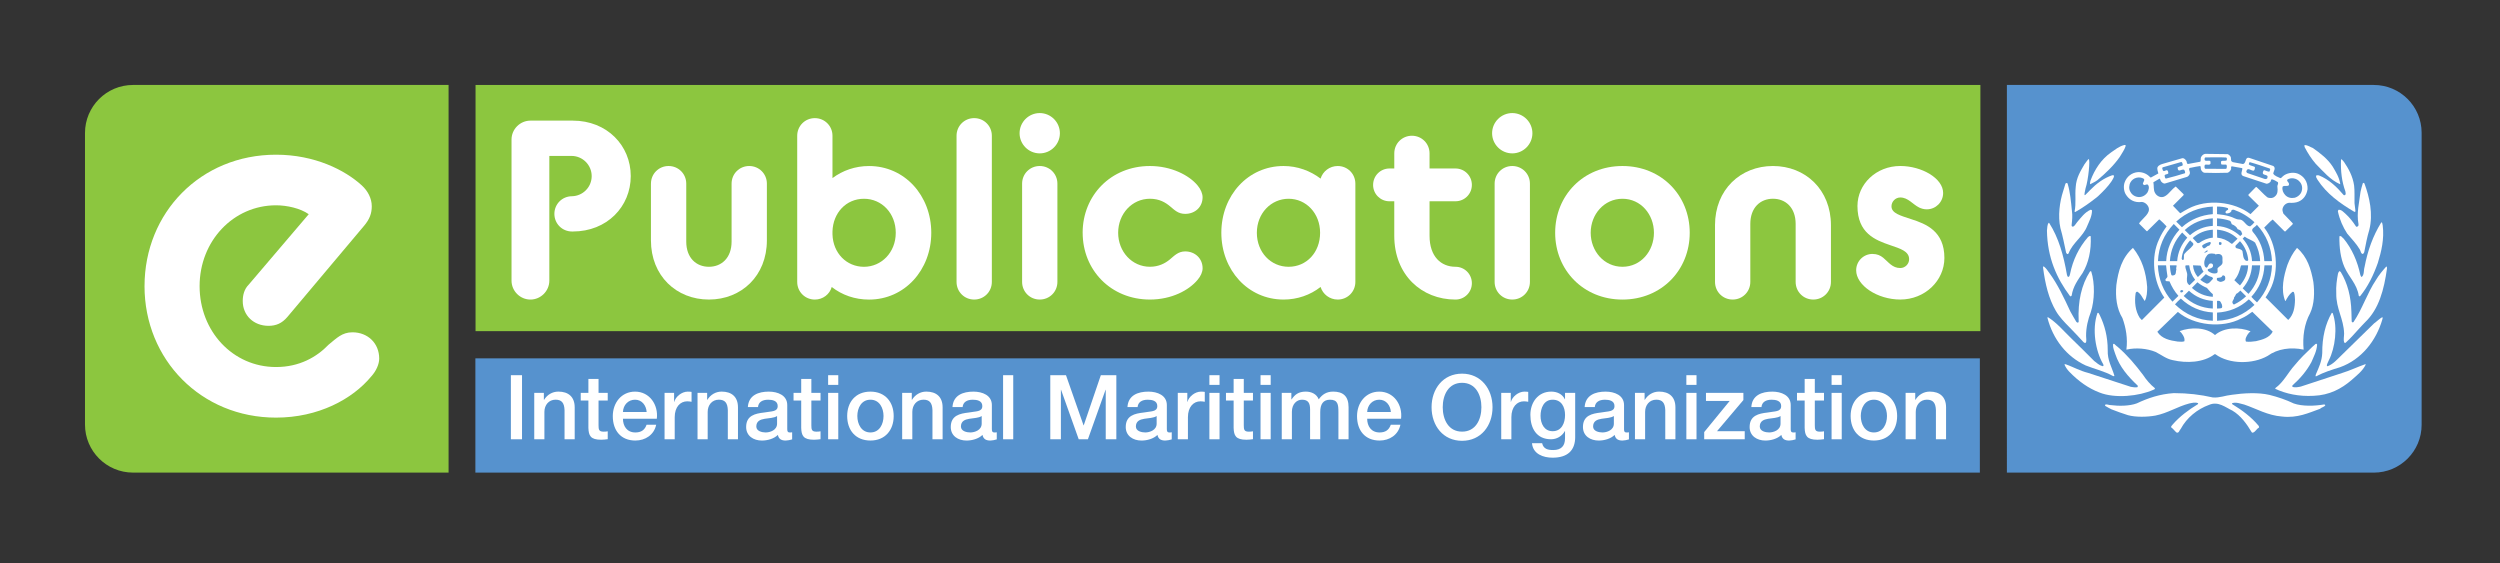 <?xml version="1.0" encoding="UTF-8"?><svg id="Layer_1" xmlns="http://www.w3.org/2000/svg" viewBox="0 0 1494.49 336.69"><rect x="0" y="0" width="1494.49" height="336.69" fill="#333333" stroke="none"/><defs><style>.cls-1{fill:#8cc63f;}.cls-1,.cls-2,.cls-3{stroke-width:0px;}.cls-2{fill:#5692ce;}.cls-3{fill:#fff;}</style></defs><rect class="cls-1" x="284.28" y="50.79" width="899.59" height="147.17"/><rect class="cls-2" x="284.18" y="214.22" width="899.37" height="68.3"/><path class="cls-1" d="M79.52,50.79h188.64v231.73H79.52c-15.85,0-28.71-12.86-28.71-28.71V79.5c0-15.85,12.86-28.71,28.71-28.71Z"/><path class="cls-2" d="M1419.06,282.52h-219.35V50.79h219.35c15.78,0,28.58,12.8,28.58,28.58v174.58c0,15.78-12.8,28.58-28.58,28.58Z"/><path class="cls-3" d="M86.4,171.05c0-43.9,33.51-78.57,78.61-78.57,23.11,0,41.22,9.16,51.29,18.37,3.55,3.26,5.94,7.72,5.94,12.46,0,4.17-1.2,7.72-4.75,11.85l-45.68,54.3c-3.26,3.84-6.81,5.32-11.27,5.32-8.91,0-15.43-6.23-15.43-14.82,0-3.55.91-7.14,3.55-9.78l35.9-42.13c-5.04-3.55-13.04-5.32-19.56-5.32-25.5,0-45.68,21.34-45.68,48.32s19.85,48.36,45.68,48.36c13.95,0,24.31-5.94,31.44-13.37,4.75-3.84,8.01-7.39,14.24-7.39,9.16,0,16.01,6.52,16.01,15.72,0,3.26-1.77,7.39-4.75,10.65-11.27,13.66-31.73,24.63-56.94,24.63-44.81,0-78.61-34.7-78.61-78.61Z"/><path class="cls-3" d="M305.79,83.41c0-6.18,5.13-11.3,11.3-11.3h25.32c20.48,0,34.65,14.9,34.65,33.14s-14.17,33.14-34.65,33.14h-.46c-5.87,0-10.54-4.67-10.54-10.54s4.67-10.54,10.54-10.54c6.48-.15,11.76-5.43,11.76-12.05s-5.43-12.05-12.05-12.05h-13.27v74.57c0,6.16-5.12,11.3-11.3,11.3s-11.3-5.13-11.3-11.3v-84.36Z"/><path class="cls-3" d="M389.14,109.78c0-5.89,4.67-10.54,10.54-10.54s10.56,4.66,10.56,10.54v34.65c0,9.79,6.02,15.05,13.54,15.05s13.56-5.26,13.56-15.05v-34.65c0-5.89,4.67-10.54,10.54-10.54s10.56,4.66,10.56,10.54v33.89c0,21.23-15.22,35.4-34.66,35.4s-34.65-14.17-34.65-35.4v-33.89Z"/><path class="cls-3" d="M497.21,171.55c-1.21,4.36-5.28,7.53-10.1,7.53-5.87,0-10.54-4.67-10.54-10.54v-87.38c0-5.87,4.67-10.54,10.54-10.54s10.54,4.67,10.54,10.54v25.3c6.04-4.51,13.56-7.21,21.86-7.21,21.23,0,37.2,17.61,37.2,39.91s-15.97,39.93-37.2,39.93c-8.45,0-16.12-2.7-22.3-7.53ZM535.48,139.15c0-11.59-8.3-20.33-18.99-20.33s-18.53,8.43-18.84,19.58v1.66c.31,11.3,8.45,19.43,18.84,19.43s18.99-8.57,18.99-20.33Z"/><path class="cls-3" d="M571.82,81.15c0-5.87,4.67-10.54,10.54-10.54s10.56,4.67,10.56,10.54v87.38c0,5.87-4.67,10.54-10.56,10.54s-10.54-4.67-10.54-10.54v-87.38Z"/><path class="cls-3" d="M609.5,79.64c0-6.62,5.43-12.05,12.05-12.05s12.05,5.43,12.05,12.05-5.41,12.05-12.05,12.05-12.05-5.43-12.05-12.05ZM611.01,109.78c0-5.89,4.67-10.54,10.54-10.54s10.56,4.66,10.56,10.54v58.75c0,5.87-4.67,10.54-10.56,10.54s-10.54-4.67-10.54-10.54v-58.75Z"/><path class="cls-3" d="M647.2,139.15c0-22.3,16.85-39.91,40.22-39.91,12.64,0,23.35,5.41,28.46,11.59,1.95,2.26,3.02,4.97,3.02,7.08,0,5.87-4.53,9.94-10.4,9.94-4.21,0-6.33-2.26-9.03-4.51-2.72-2.26-6.33-4.53-12.05-4.53-10.71,0-18.99,9.03-18.99,20.33s8.28,20.33,18.99,20.33c5.26,0,9.18-2.1,11.89-4.36,2.72-2.26,4.99-4.82,9.2-4.82,5.87,0,10.4,4.21,10.4,10.1,0,2.1-1.07,4.66-3.02,6.92-5.12,6.18-15.51,11.76-28.46,11.76-23.37,0-40.22-17.63-40.22-39.93Z"/><path class="cls-3" d="M730.11,139.15c0-22.3,15.95-39.91,37.2-39.91,8.28,0,15.97,2.85,22.13,7.53,1.36-4.38,5.43-7.53,10.25-7.53,5.87,0,10.54,4.66,10.54,10.54v58.75c0,5.87-4.67,10.54-10.54,10.54-4.82,0-8.89-3.16-10.25-7.53-6.16,4.82-13.85,7.53-22.13,7.53-21.25,0-37.2-17.63-37.2-39.93ZM789.15,139.15c0-11.59-8.28-20.33-18.82-20.33s-18.99,8.74-18.99,20.33,8.28,20.33,18.99,20.33,18.82-8.57,18.82-20.33Z"/><path class="cls-3" d="M820.84,110.53c0-5.43,4.36-9.81,9.79-9.81h2.87v-9.03c0-5.87,4.66-10.54,10.54-10.54s10.54,4.67,10.54,10.54v9.03h15.51c5.43,0,9.79,4.38,9.79,9.81s-4.36,9.79-9.79,9.79h-15.51v20.63c0,12.51,6.94,18.53,15.51,18.53,5.43,0,9.79,4.38,9.79,9.81s-4.36,9.79-9.79,9.79c-20.33,0-36.6-14.77-36.6-38.12v-20.63h-2.87c-5.43,0-9.79-4.38-9.79-9.79Z"/><path class="cls-3" d="M891.97,79.64c0-6.62,5.43-12.05,12.05-12.05s12.05,5.43,12.05,12.05-5.41,12.05-12.05,12.05-12.05-5.43-12.05-12.05ZM893.48,109.78c0-5.89,4.67-10.54,10.54-10.54s10.56,4.66,10.56,10.54v58.75c0,5.87-4.67,10.54-10.56,10.54s-10.54-4.67-10.54-10.54v-58.75Z"/><path class="cls-3" d="M929.67,139.15c0-22.3,16.85-39.91,40.22-39.91s40.22,17.61,40.22,39.91-16.87,39.93-40.22,39.93-40.22-17.63-40.22-39.93ZM988.72,139.15c0-10.98-7.84-20.33-18.82-20.33s-18.99,9.35-18.99,20.33,7.99,20.33,18.99,20.33,18.82-9.33,18.82-20.33Z"/><path class="cls-3" d="M1025.22,134.64c0-21.25,15.22-35.4,34.65-35.4s34.66,14.15,34.66,35.4v33.89c0,5.87-4.67,10.54-10.56,10.54s-10.54-4.67-10.54-10.54v-34.65c0-9.81-6.02-15.07-13.56-15.07s-13.54,5.26-13.54,15.07v34.65c0,5.87-4.67,10.54-10.56,10.54s-10.54-4.67-10.54-10.54v-33.89Z"/><path class="cls-3" d="M1119.43,151.81c2.7,0,4.66.9,6.33,2.26,3.15,2.56,5.41,6.16,10.23,6.16,2.87,0,5.28-2.41,5.28-5.26,0-4.82-5.28-6.33-11.44-8.45-8.74-3-19.45-7.07-19.45-23.35,0-13.1,11.15-23.94,25.61-23.94,12.81,0,25.61,7.38,25.61,16.12,0,5.41-4.36,9.79-9.79,9.79-1.8,0-3.16-.46-4.53-1.07-3.92-1.95-6.62-6.02-11.3-6.02-2.85,0-5.26,2.41-5.26,5.28,0,4.21,5.43,5.56,11.74,7.67,9.05,2.87,19.89,7.23,19.89,23.2,0,13.56-11.59,24.86-26.37,24.86-13.71,0-26.37-8.45-26.37-17.48,0-5.43,4.38-9.79,9.81-9.79Z"/><path class="cls-3" d="M305.4,224.29h6.66v38.31h-6.66v-38.31Z"/><path class="cls-3" d="M319.36,234.86h5.76v4.08l.1.1c1.87-3.06,4.96-4.94,8.58-4.94,6.02,0,9.75,3.17,9.75,9.44v19.05h-6.07v-17.44c-.16-4.35-1.76-6.22-5.38-6.22-4.05,0-6.66,3.22-6.66,7.29v16.37h-6.07v-27.74Z"/><path class="cls-3" d="M347.16,234.86h4.58v-8.32h6.07v8.32h5.49v4.56h-5.49v14.81c0,2.52.21,3.81,2.93,3.81.85,0,1.7,0,2.56-.21v4.72c-1.33.16-2.61.32-3.94.32-6.39,0-7.46-2.47-7.62-7.08v-16.36h-4.58v-4.56Z"/><path class="cls-3" d="M372.4,250.31c0,4.35,2.34,8.21,7.41,8.21,3.57,0,5.65-1.55,6.71-4.61h5.75c-1.28,6.06-6.5,9.44-12.46,9.44-8.68,0-13.48-6.01-13.48-14.59,0-7.89,5.11-14.65,13.32-14.65,8.68,0,14.01,7.89,13,16.2h-20.24ZM386.57,246.29c-.27-3.86-2.77-7.35-6.93-7.35s-7.09,3.22-7.25,7.35h14.17Z"/><path class="cls-3" d="M397.27,234.86h5.7v5.37h.11c.69-2.95,4.37-6.12,8.04-6.12,1.44,0,1.7.1,2.29.16v5.91c-.85-.16-1.76-.27-2.61-.27-4.1,0-7.46,3.33-7.46,9.5v13.2h-6.07v-27.74Z"/><path class="cls-3" d="M416.97,234.86h5.76v4.08l.1.1c1.87-3.06,4.96-4.94,8.58-4.94,6.02,0,9.75,3.17,9.75,9.44v19.05h-6.07v-17.44c-.16-4.35-1.76-6.22-5.38-6.22-4.05,0-6.66,3.22-6.66,7.29v16.37h-6.07v-27.74Z"/><path class="cls-3" d="M470.61,256.43c0,1.5.32,2.09,1.44,2.09h.64c.27,0,.53-.05.85-.1v4.24c-.91.33-2.82.7-3.84.7-2.5,0-4.21-.86-4.69-3.38-2.4,2.36-6.29,3.38-9.54,3.38-4.95,0-9.43-2.68-9.43-8.1,0-6.92,5.49-8.05,10.6-8.64,4.42-.86,8.26-.27,8.26-3.92,0-3.22-3.3-3.75-5.7-3.75-3.41,0-5.81,1.39-6.07,4.39h-6.07c.43-7.14,6.39-9.23,12.52-9.23,5.38,0,11.03,2.2,11.03,8.05v14.27ZM464.54,248.7c-1.87,1.23-4.74,1.18-7.46,1.66-2.61.43-4.96,1.4-4.96,4.62,0,2.79,3.46,3.54,5.59,3.54,2.66,0,6.82-1.39,6.82-5.26v-4.56Z"/><path class="cls-3" d="M474.38,234.86h4.58v-8.32h6.07v8.32h5.49v4.56h-5.49v14.81c0,2.52.21,3.81,2.93,3.81.85,0,1.7,0,2.56-.21v4.72c-1.33.16-2.61.32-3.94.32-6.39,0-7.46-2.47-7.62-7.08v-16.36h-4.58v-4.56Z"/><path class="cls-3" d="M495.05,224.29h6.07v5.79h-6.07v-5.79ZM495.05,234.86h6.07v27.74h-6.07v-27.74Z"/><path class="cls-3" d="M506.44,248.7c0-8.42,5.11-14.59,13.9-14.59s13.9,6.17,13.9,14.59-5.11,14.65-13.9,14.65-13.9-6.12-13.9-14.65ZM528.17,248.7c0-4.77-2.4-9.76-7.83-9.76s-7.83,4.99-7.83,9.76,2.4,9.82,7.83,9.82,7.83-4.99,7.83-9.82Z"/><path class="cls-3" d="M539.3,234.86h5.76v4.08l.1.1c1.87-3.06,4.96-4.94,8.58-4.94,6.02,0,9.75,3.17,9.75,9.44v19.05h-6.07v-17.44c-.16-4.35-1.76-6.22-5.38-6.22-4.05,0-6.66,3.22-6.66,7.29v16.37h-6.07v-27.74Z"/><path class="cls-3" d="M592.93,256.43c0,1.5.32,2.09,1.44,2.09h.64c.27,0,.53-.05.85-.1v4.24c-.91.33-2.82.7-3.84.7-2.5,0-4.21-.86-4.69-3.38-2.4,2.36-6.29,3.38-9.54,3.38-4.95,0-9.43-2.68-9.43-8.1,0-6.92,5.49-8.05,10.6-8.64,4.42-.86,8.26-.27,8.26-3.92,0-3.22-3.3-3.75-5.7-3.75-3.41,0-5.81,1.39-6.07,4.39h-6.07c.43-7.14,6.39-9.23,12.52-9.23,5.38,0,11.03,2.2,11.03,8.05v14.27ZM586.86,248.7c-1.87,1.23-4.74,1.18-7.46,1.66-2.61.43-4.96,1.4-4.96,4.62,0,2.79,3.46,3.54,5.59,3.54,2.66,0,6.82-1.39,6.82-5.26v-4.56Z"/><path class="cls-3" d="M599.64,224.29h6.07v38.31h-6.07v-38.31Z"/><path class="cls-3" d="M627.86,224.29h9.38l10.5,29.99h.1l10.23-29.99h9.27v38.31h-6.34v-29.57h-.11l-10.55,29.57h-5.49l-10.55-29.57h-.11v29.57h-6.34v-38.31Z"/><path class="cls-3" d="M697.53,256.43c0,1.5.32,2.09,1.44,2.09h.64c.27,0,.53-.05.85-.1v4.24c-.91.33-2.82.7-3.84.7-2.5,0-4.21-.86-4.69-3.38-2.4,2.36-6.29,3.38-9.54,3.38-4.95,0-9.43-2.68-9.43-8.1,0-6.92,5.49-8.05,10.6-8.64,4.42-.86,8.26-.27,8.26-3.92,0-3.22-3.3-3.75-5.7-3.75-3.41,0-5.81,1.39-6.07,4.39h-6.07c.43-7.14,6.39-9.23,12.52-9.23,5.38,0,11.03,2.2,11.03,8.05v14.27ZM691.45,248.7c-1.86,1.23-4.74,1.18-7.46,1.66-2.61.43-4.96,1.4-4.96,4.62,0,2.79,3.46,3.54,5.59,3.54,2.66,0,6.82-1.39,6.82-5.26v-4.56Z"/><path class="cls-3" d="M704.07,234.86h5.7v5.37h.11c.69-2.95,4.37-6.12,8.04-6.12,1.44,0,1.7.1,2.29.16v5.91c-.85-.16-1.76-.27-2.61-.27-4.1,0-7.46,3.33-7.46,9.5v13.2h-6.07v-27.74Z"/><path class="cls-3" d="M722.97,224.29h6.07v5.79h-6.07v-5.79ZM722.97,234.86h6.07v27.74h-6.07v-27.74Z"/><path class="cls-3" d="M732.88,234.86h4.58v-8.32h6.07v8.32h5.49v4.56h-5.49v14.81c0,2.52.21,3.81,2.93,3.81.85,0,1.7,0,2.56-.21v4.72c-1.33.16-2.61.32-3.94.32-6.39,0-7.46-2.47-7.62-7.08v-16.36h-4.58v-4.56Z"/><path class="cls-3" d="M753.54,224.29h6.07v5.79h-6.07v-5.79ZM753.54,234.86h6.07v27.74h-6.07v-27.74Z"/><path class="cls-3" d="M766.22,234.86h5.75v3.86h.16c1.86-2.74,4.05-4.62,8.47-4.62,3.36,0,6.5,1.45,7.73,4.62,2.08-2.85,4.58-4.62,8.63-4.62,5.8,0,9.21,2.63,9.21,9.34v19.16h-6.07v-16.2c0-4.45-.27-7.46-5.01-7.46-4.1,0-5.86,2.68-5.86,7.4v16.26h-6.07v-17.82c0-3.86-1.17-5.84-4.85-5.84-3.14,0-6.02,2.63-6.02,7.19v16.47h-6.07v-27.74Z"/><path class="cls-3" d="M817.29,250.31c0,4.35,2.35,8.21,7.41,8.21,3.57,0,5.65-1.55,6.71-4.61h5.76c-1.28,6.06-6.5,9.44-12.46,9.44-8.69,0-13.48-6.01-13.48-14.59,0-7.89,5.11-14.65,13.32-14.65,8.68,0,14.01,7.89,13,16.2h-20.24ZM831.46,246.29c-.27-3.86-2.77-7.35-6.92-7.35s-7.08,3.22-7.25,7.35h14.17Z"/><path class="cls-3" d="M892.23,243.44c0,11-6.87,20.07-18.22,20.07s-18.22-9.07-18.22-20.07,6.88-20.07,18.22-20.07,18.22,9.18,18.22,20.07ZM862.46,243.44c0,7.35,3.41,14.59,11.56,14.59s11.56-7.24,11.56-14.59-3.41-14.6-11.56-14.6-11.56,7.25-11.56,14.6Z"/><path class="cls-3" d="M897.44,234.86h5.7v5.37h.1c.69-2.95,4.37-6.12,8.04-6.12,1.44,0,1.7.1,2.29.16v5.91c-.85-.16-1.76-.27-2.61-.27-4.1,0-7.46,3.33-7.46,9.5v13.2h-6.07v-27.74Z"/><path class="cls-3" d="M941.65,261.15c0,8.37-4.8,12.45-13.53,12.45-5.54,0-11.72-2.15-12.3-8.64h6.07c.75,3.49,3.51,4.07,6.6,4.07,4.9,0,7.08-2.52,7.08-7.08v-4.24h-.11c-1.7,3.06-4.85,4.88-8.26,4.88-8.73,0-12.35-6.65-12.35-14.6,0-7.46,4.63-13.89,12.46-13.89,3.46,0,6.6,1.4,8.15,4.56h.11v-3.81h6.07v26.29ZM935.58,248.11c0-4.78-2.13-9.17-7.41-9.17s-7.24,5.04-7.24,9.66,2.18,9.17,7.24,9.17c5.38,0,7.41-4.88,7.41-9.66Z"/><path class="cls-3" d="M970.83,256.43c0,1.5.32,2.09,1.44,2.09h.64c.27,0,.54-.05.86-.1v4.24c-.91.33-2.83.7-3.84.7-2.5,0-4.21-.86-4.69-3.38-2.4,2.36-6.29,3.38-9.53,3.38-4.96,0-9.43-2.68-9.43-8.1,0-6.92,5.49-8.05,10.6-8.64,4.42-.86,8.25-.27,8.25-3.92,0-3.22-3.3-3.75-5.7-3.75-3.41,0-5.81,1.39-6.07,4.39h-6.07c.43-7.14,6.39-9.23,12.52-9.23,5.38,0,11.03,2.2,11.03,8.05v14.27ZM964.76,248.7c-1.87,1.23-4.74,1.18-7.46,1.66-2.61.43-4.95,1.4-4.95,4.62,0,2.79,3.46,3.54,5.59,3.54,2.66,0,6.82-1.39,6.82-5.26v-4.56Z"/><path class="cls-3" d="M977.37,234.86h5.76v4.08l.1.1c1.87-3.06,4.96-4.94,8.58-4.94,6.02,0,9.75,3.17,9.75,9.44v19.05h-6.07v-17.44c-.16-4.35-1.76-6.22-5.39-6.22-4.04,0-6.66,3.22-6.66,7.29v16.37h-6.07v-27.74Z"/><path class="cls-3" d="M1008.1,224.29h6.07v5.79h-6.07v-5.79ZM1008.1,234.86h6.07v27.74h-6.07v-27.74Z"/><path class="cls-3" d="M1019.82,234.86h22.37v4.29l-15.77,18.62h16.57v4.83h-24.23v-4.3l15.23-18.61h-14.17v-4.83Z"/><path class="cls-3" d="M1070.47,256.43c0,1.5.32,2.09,1.44,2.09h.64c.27,0,.54-.05.86-.1v4.24c-.91.33-2.83.7-3.84.7-2.5,0-4.21-.86-4.69-3.38-2.4,2.36-6.29,3.38-9.53,3.38-4.96,0-9.43-2.68-9.43-8.1,0-6.92,5.49-8.05,10.6-8.64,4.42-.86,8.25-.27,8.25-3.92,0-3.22-3.3-3.75-5.7-3.75-3.41,0-5.81,1.39-6.07,4.39h-6.07c.43-7.14,6.39-9.23,12.52-9.23,5.38,0,11.03,2.2,11.03,8.05v14.27ZM1064.4,248.7c-1.87,1.23-4.74,1.18-7.46,1.66-2.61.43-4.95,1.4-4.95,4.62,0,2.79,3.46,3.54,5.59,3.54,2.66,0,6.82-1.39,6.82-5.26v-4.56Z"/><path class="cls-3" d="M1074.24,234.86h4.58v-8.32h6.07v8.32h5.49v4.56h-5.49v14.81c0,2.52.21,3.81,2.94,3.81.85,0,1.7,0,2.55-.21v4.72c-1.33.16-2.61.32-3.94.32-6.39,0-7.46-2.47-7.62-7.08v-16.36h-4.58v-4.56Z"/><path class="cls-3" d="M1094.91,224.29h6.07v5.79h-6.07v-5.79ZM1094.91,234.86h6.07v27.74h-6.07v-27.74Z"/><path class="cls-3" d="M1106.3,248.7c0-8.42,5.11-14.59,13.9-14.59s13.9,6.17,13.9,14.59-5.11,14.65-13.9,14.65-13.9-6.12-13.9-14.65ZM1128.03,248.7c0-4.77-2.4-9.76-7.83-9.76s-7.83,4.99-7.83,9.76,2.4,9.82,7.83,9.82,7.83-4.99,7.83-9.82Z"/><path class="cls-3" d="M1139.16,234.86h5.76v4.08l.1.1c1.87-3.06,4.96-4.94,8.58-4.94,6.02,0,9.75,3.17,9.75,9.44v19.05h-6.07v-17.44c-.16-4.35-1.76-6.22-5.39-6.22-4.04,0-6.66,3.22-6.66,7.29v16.37h-6.07v-27.74Z"/><path class="cls-3" d="M1270.74,87.21c-.73,2.43-2.26,4.3-3.48,6.48-3.62,5.25-8.46,9.84-13.4,13.97-1.36,1.06-2.92,1.69-4.45,2.5-.09-.56.09-1.52.24-2.1,2.52-6.77,6.47-12.85,12.36-16.96,2.42-1.6,4.52-3.54,7.92-4.43.5-.08.9.16.81.55Z"/><path class="cls-3" d="M1382.67,88.51c4.37,3.06,8.87,6.53,11.79,11.07,1.92,3.21,3.88,6.36,4.53,10.32-.07.09-.07.17-.07.24-5.91-2.58-10.1-7.69-14.56-12.18-2.66-3.09-4.76-6.39-6.62-9.95,0-.48-.4-.97,0-1.29,2.04.08,3.32,1.21,4.93,1.78Z"/><path class="cls-3" d="M1382.91,168.5c-1.38-7.62-3.54-14.96-9.77-20.31-2.58,3.07-4.36,6.56-5.74,10.18-2.17,6.47-4.1,14.79-1.3,21.58h.16c1.05-1.87,2.11-3.88,3.98-5.34.24-.24.81-.24,1.05.08.56,1.38.56,3,.65,4.5-.09,4.63-.81,8.97-4.05,12.09l-13.56-13.53c1.04-1.37,1.76-2.8,2.59-4.34,5.89-11.17,4.36-27.48-3.41-37.33,1.7-1.54,3.23-3.46,5.1-4.84l7.02,7.01.47.16,4.38-4.28.17-.56-5.66-5.88-.49-1.61c-.25-1.23.24-2.26.88-3.18.8-.97,1.78-1.52,3-1.68,1.94.16,4.05,0,5.58-.65,3.06-1.22,5-4.04,5.49-7.52.17-4.42-2.17-7.67-5.73-9.22-3.06-1.21-7.04-.32-9.12,1.63-.42.32-.74.95-1.36,1.05-1.46-.73-3.32-1.2-4.29-2.67.08-1.54,1.78-3.21.08-4.59l-14.15-4.78c-3.15-1.06-1.76,3.25-4.11,3.58l-6.06-1.13-.89-.65-.24-2.26c-.33-.82-1.05-1.54-1.86-1.86l-13.4-.17c-1.14.07-2.1,1.06-2.58,2.03-.33.79.08,1.93-.42,2.67l-7.43,1.37c-.88-.42-.48-1.46-1.05-2.11-.57-.74-1.29-1.47-2.25-1.37l-11.23,3.24c-1.3.4-2.76.73-3.57,2.09-.47,1.3.25,2.57.47,3.79l-4.41,2.42-.41-.08c-1.79-1.95-4.13-3.15-7.2-3.15-3.88.23-6.84,2.73-8.07,5.99-.89,2.17-.58,5.4.56,7.25,1.87,3.15,5.09,5.26,9.68,4.61,1.8.15,3.49,1.63,4.04,3.32,1.17,3.51-3.39,6.29-5.58,9.27l-.09.39,4.46,4.45.32.08,7.1-7.01h.32c1.46,1.3,2.99,2.74,4.21,4.11-1.77,2.43-3.3,4.92-4.45,7.62-5.15,10.65-3.54,25.53,3.08,34.94l-13.41,13.44-1.29-1.35c-2.66-4.19-3.23-9.57-2.44-14.74.07-.4.5-.89.98-.89,2.27,1.3,3.08,3.79,4.45,5.58,1.37-2.34,1.46-5.5,1.46-8.41-.64-8.72-3.08-16.64-8.49-23.35-6.69,5.92-8.8,13.9-9.93,22.22-.63,7.11.17,14.14,3.64,19.75,2.11,5.77,3.24,12.24,2.36,18.86,5.71-1.31,12.27-.74,17.44,1.37,3.38,1.68,6.45,4.19,10.25,4.91,8.31,1.93,18.33,1.54,25.03-3.54h.48c8.33,6.12,22.38,6.04,31.18,1.04,5.98-4.36,14.04-5.41,21.57-3.79-.72-7.67.4-15.42,3.88-21.76,2.57-5.47,2.73-12.5,1.93-18.77ZM1364.5,111.69c.97-1.45,4.43.66,3.79-2.09-.25-.72-1.3-1.22-.98-2.18,2.19-1.55,5.68-.9,7.36,1.14,1.4,1.45,1.88,3.61,1.31,5.55-.42,1.94-2.35,3.63-4.28,4.12-2.12.41-4.13-.08-5.59-1.61-1.27-1.38-1.99-3.08-1.6-4.93ZM1283.83,114.91c-1.14,1.78-3.01,2.9-5.2,2.9-2.1-.08-4.1-1.2-5.08-3.14-1.05-1.62-.87-4.12.08-5.73,1.53-2.76,5.33-3.72,8-2.01.97,1.28-2.11,3.15.4,3.71.65-.08,1.3-.64,1.94-.25,1.13,1.3.48,3.23-.15,4.53ZM1349.24,180.76c-1.21-.97-2.35-2.2-3.39-3.32,4.85-5.34,7.51-11.64,7.83-18.84h4.51c-.32,8.48-3.3,15.85-8.95,22.16ZM1301.02,161.03c-.46,1.13.08,2.99-1.36,3.48-.57.16-1.53.48-1.7-.41-.49-1.78-.73-3.62-.81-5.5h3.95c.24.89-.48,1.54-.08,2.43ZM1297.15,156.11c.41-6.56,2.83-12.27,7.35-17.12l3.06,3.07c-3.55,4.03-5.65,8.62-6.05,14.05h-4.36ZM1317.26,148.43c-.55-.56-1.27-1.21-.48-1.94,1.2-.87,2.66-1.44,4.18-1.84.4-.08.64.32.64.66,0,.63-.64,1.03-.97,1.6-1.44-.16-1.93,1.77-3.38,1.53ZM1319.84,149.97c-.4.71-1.38.89-2.02,1.2l-.07-.08c.24-.72,1.04-.81,1.45-1.37.25,0,.55,0,.65.25ZM1306.43,158.78c.66-.33,1.54-.09,2.26-.17.4,3.22,1.54,6.07,3.55,8.65l-3.32,3.23c-2.09-1.2-1.62-3.56-1.45-5.57.32-2.29-1.28-3.98-1.05-6.14ZM1305.22,155.38c-.57.25-.82-.25-1.04-.64.31-4.22,2.25-7.84,5.07-11.06.65.96,2.75,1.7,1.61,3.05-1.37,1.93-3.57,3.15-5,5.01-.72,1.05.07,2.65-.65,3.63ZM1310.94,158.6l4.47.17c.65.64.72,1.79,1.21,2.58.16.39.41.65.64,1.04l-3.39,3.23c-1.7-1.92-2.68-4.36-2.93-7.03ZM1314.51,145.31h-.89l-2.83-2.99c3.41-3.08,7.45-4.71,12.04-5.01v4.77c-3.14.25-5.79,1.45-8.31,3.24ZM1309.17,140.62l-3.15-3.09c4.69-4.35,10.44-6.61,16.8-7.02v4.52c-5.15.32-9.77,2.19-13.65,5.58ZM1304.35,135.84l-3.41-3.38c6.21-5.66,13.57-8.56,21.87-8.97v4.52c-6.92.57-13.24,3.07-18.47,7.83ZM1303.37,174.13c0-.34.31-.72.72-.72.31.07.97.07,1.05.47,0,.4-.41.72-.74.88-.48.1-1.19.1-1.03-.63ZM1303.69,178.48c5.41,5.08,11.81,7.9,19.13,8.3v4.98c-8.71-.41-16.3-3.68-22.62-9.82.98-1.18,2.27-2.44,3.49-3.46ZM1305.39,176.94l3.15-3.15c4.03,3.72,8.81,5.71,14.28,6.08v4.58c-6.69-.32-12.51-2.83-17.43-7.51ZM1310.31,172.1l3.31-3.37c1.8,1.52,3.73,2.57,5.66,3.37,1.12,1.23,2.08,2.66,3.54,3.73v1.61c-4.75-.33-8.95-2.1-12.51-5.34ZM1319.03,169.52c-1.36-.57-2.57-1.32-3.71-2.27l3.32-3.38c1.11.87,2.32,1.44,3.69,1.76.41.33.73.73.49,1.14-1.14,1.05-2.18,2.99-3.79,2.75ZM1319.91,161.92c-.07-.33-.24-.64,0-.98.88-.46,2.09-.38,2.82-1.35.24-.5.33-1.15,0-1.62-.41-.56-1.2-.63-1.86-.33-.8.66-.87,1.69-1.6,2.36-.64.08-1.05-.5-1.29-.98-.63-2.02-.16-4.27,1.13-5.97.89-1.63,2.74-1.71,4.44-1.36.49-.19.49.4.96.4.9-.24,2.13-.48,3.01.08,1.69.97.8,3.06,1.12,4.52.07,1.85-2.1,2.49-2.98,3.63-.25,1.05.55,2.51-.65,2.99-1.86.49-3.72-.17-5.1-1.38ZM1331.08,127.61c1.02-.07,2.16-.25,2.8-1.3,0-.32.07-.8.49-.87l.96-.09c4.53,1.61,8.66,4.05,12.38,7.5-.74.97-1.7,1.87-2.6,2.5l-1.11-.32c-1.93-1.05-3.02-3.95-5.43-3.79-2.1-.09-3.64-1.37-5.58-1.85-2.4-.74-5-1.15-7.66-1.39v-4.52c2.2,0,4.45.25,6.38.9.32.24.24.64.24.95-.58.39-1.3.64-1.54,1.3-.16.48.24.9.67.97ZM1335.5,177.83c.56-.56.89-1.45,1.29-2.16.97-.41,1.7-1.22,2.5-1.97l3.42,3.41c-2.2,2.07-4.62,3.72-7.21,4.92-.49-.09-.73-.49-.89-.88-.49-1.37,1.05-2.04.89-3.32ZM1339.55,159.01l.32-.41h4.05c-.09,4.53-1.94,8.56-4.87,12.05-1.13-.95-2.25-2.08-3.38-3.16,2.19-2.49,3.15-5.48,3.89-8.48ZM1336.39,146.9l2.66-2.74c2.93,3.21,4.54,7.01,4.95,11.29-.17.73-.98.5-1.46.41-1.87-1.46-1.56-3.79-2.03-5.82-.81-1.21-2.42-1.31-3.63-1.7-.49-.32-.65-.89-.49-1.44ZM1340.67,172.35c3.41-3.97,5.26-8.48,5.58-13.75h4.84c-.24,6.56-2.66,12.22-6.95,17.07-1.21-.98-2.26-2.26-3.48-3.32ZM1346.25,156.11c-.24-5.17-2.25-9.7-5.58-13.48l1.22-1.2c1.87,1.54,4.36,2.01,6.22,3.63,1.7,3.38,2.82,7.03,2.98,11.06h-4.84ZM1332.99,131.97c.89.49.72,1.46,1.21,2.09,1.38.48,2.92,1.54,3.4,2.91.8.33,1.84.56,2.26,1.45l.56,1.54-1.2,1.13c-3.97-3.57-8.57-5.66-13.89-5.98v-4.6c2.75.17,5.26.64,7.66,1.46ZM1337.6,142.72l-3.15,2.97h-.5c-2.48-2.09-5.31-3.29-8.54-3.63l-.09-4.77c4.68.41,8.88,2.09,12.28,5.42ZM1327.43,146.41c-.65.24-.97-.32-.97-.79,0-.32.08-.73.4-.97l1.05.24c.17.56.33,1.36-.48,1.52ZM1325.49,166.12c1.14-.15,2.58,0,3.06-1.37.57-.33,1.22,0,1.53.5.24.64.24,1.43,0,2.09-.63.72-1.53.97-2.41,1.17-.9,0-1.63-.45-2.35-.93-.16-.4-.24-1.13.17-1.44ZM1327.83,184.22c-.8.24-1.69.15-2.5.24v-4.58c.81-.09,1.62-.17,2.1.55l.8,1.61c.09.63.57,1.94-.41,2.19ZM1325.33,186.88c7.27-.41,13.65-2.97,19-7.92,1.21.92,2.33,2.2,3.39,3.32-6.24,5.88-13.76,9.15-22.38,9.49v-4.89ZM1358.19,156.11h-4.59c-.33-6.71-2.6-12.6-6.95-17.6-1.3-1.93,1.63-2.74,2.51-4.13,5.64,6.01,8.63,13.49,9.02,21.73ZM1342.93,102.15c.74-2.32,2.83.08,4.37-.14.58-.41.58-1.14.73-1.78l-.24-.49c-1.13-.56-2.5-.65-3.46-1.44.07-.49.15-1.06.54-1.38,4.14,1.13,8.01,2.5,12.05,3.86.48.56-.09,1.31-.33,1.85-1.05-.07-2.03-.54-2.98-.88-.73.07-.67.88-.89,1.28-.32,1.62,1.77,1.3,2.59,2.04.47.4.15,1.11,0,1.62-.41.32-1.14.48-1.62.24l-10.25-3.48c-.41-.34-.81-.82-.5-1.31ZM1320.79,96.1c-.95-.15-2.33.42-2.87-.47,0-.58-.17-1.39.47-1.53,4.1,0,8.4-.18,12.44.06.64.32.32,1.13.32,1.63-.89.65-2.26.08-3.24.49-.31.48-.23,1.36-.08,1.94.89.33,1.95.09,2.91.17.73.47.41,1.6.34,2.25l-.58.32-12.27-.08c-.56-.56-.41-1.52-.25-2.17l.41-.32c.97-.17,2.64.56,3.06-.65-.09-.56.23-1.63-.66-1.63ZM1293.03,99.98l10.9-3.14c.72.09.65.89.89,1.37l-.09.73c-.97.49-2.17.49-2.99,1.2.17.65.07,1.54.82,1.78,1.12.1,2.25-1.04,3.22-.31.24.55.64,1.2.41,1.93-3.8,1.22-7.59,2.26-11.49,3.24-.56-.42-.64-1.23-.72-1.94.49-.9,1.78-.41,2.27-1.3-.09-.64-.17-1.38-.74-1.77-.96-.16-1.93,1.13-2.57.07-.09-.55-.82-1.52.08-1.85ZM1291.08,117.66c-1.12-.35-2.26-1.2-2.82-2.35-1.05-1.78-.57-4.27-.98-6.36l3.72-2.18c.5.4.5,1.2.98,1.79.72.72,1.45,1.45,2.58,1.04l12.92-3.89c.66-.32,1.3-1.05,1.54-1.79.65-1.36-1.78-3.62.89-3.69,1.76-.33,3.63-.8,5.41-.98.42.64.18,1.46.42,2.09.25.81,1.04,1.62,1.86,1.93,4.57.18,9.51.18,14.11,0,.81-.32,1.62-1.13,1.94-1.93.4-.56-.41-1.83.63-1.91l5.91,1.05.32.31c-.09,1.36-1.53,3.63.47,4.45l13.91,4.6c.88,0,1.69-.49,2.35-1.12.39-.41.15-1.46.95-1.54,1.31.33,2.36,1.05,3.5,1.71.54,1.13-.48,1.69-.26,2.89.26,2.01.26,4.28-1.53,5.66-1.12,1.12-3.16,1.22-4.54.48-2.25-1.78-4.27-4.2-6.45-6.14l-.41.07-4.44,4.54.07.47,6.22,6.13-5.01,5.02c-9.86-7.59-26-9.21-37.15-3.3-1.61.8-3.14,1.76-4.75,2.75l-.24-.09-4.21-4.38,6.29-6.29c.41-.5-.24-.81-.4-1.05l-4.25-4.17-.45.36c-2.97,2.19-5.27,6.97-9.12,5.82ZM1299.48,133.9l3.39,3.4c-4.85,5.33-7.6,11.62-7.93,18.81h-4.92c.39-8.48,3.49-15.92,9.45-22.21ZM1289.96,158.6h4.92c.16,2.19.49,4.3.8,6.4.32,1.28-2.16,1.85-.8,3.05l2.03.15c1.3,3.09,2.99,6.01,5.34,8.67l-3.56,3.47c-5.5-6.13-8.34-13.42-8.73-21.74ZM1348.68,203.94c-1.95.25-4.06.56-6.06.25-.72-1.55.32-3.02.98-4.2.48-.74,1.03-1.39,1.77-1.95-6.46-2.59-15.84-2.51-21.25,2.26-5.4-4.85-14.61-4.77-21.14-2.37.25.41.97.82,1.22,1.32,1.04,1.37,2.01,3.01,1.6,4.77-1.21.48-2.57.17-3.97.17-4.59-.66-9.52-1.63-12.19-5.86l12.28-11.87c9.61,8.09,26.41,10.02,38.03,3.86,2.28-.97,4.38-2.4,6.46-3.94l12.21,11.87c-1.94,3.71-6.22,4.8-9.93,5.68Z"/><path class="cls-3" d="M1248.6,95.13c1.01-.1-.15,12.37-1.87,17.46-.15,1.19-1.24,4.74-.19,3.98,1.33-1.23,1.93-1.95,2.83-2.86,3.81-3.9,8.11-7.19,13.36-8.96.4,0,.89,0,1.04.33-.07,1.35-.97,2.17-1.45,3.23-2.17,3.23-5.16,6.2-7.91,8.8-.3.25-.53.46-1.04.9-4.06,3.19-8.18,6.13-12.61,8.63-.42.16-.58.1-.57-.33.97-4.53.15-9.61.65-14.38.32-5.66,2.89-9.62,5.24-13.72.8-1.04,2.3-3.25,2.5-3.08Z"/><path class="cls-3" d="M1401.16,96.68c2.82,4.19,5.32,8.63,6.12,14.28.4,3.38.15,6.78.24,10.5l.58,4.85c-.17.24-.5.49-.82.24-8.46-5.02-16.46-10.73-21.89-19.12-.32-.81-1.36-1.71-.55-2.68l1.36.08c6.07,2.42,10.74,6.94,14.86,11.79.4.24.89,0,1.06-.32.32-.65-.08-1.3-.08-1.96-2.02-5.47-2.9-11.95-2.59-18.96.17-.25.47-.09.64.1l1.05,1.21Z"/><path class="cls-3" d="M1236.08,110.01c1.47,4.91,1.94,10.49,2.51,16.08.41,2.65.15,5.72-.17,8.21,0,.37-.18,1.32.86,1.14.84-.14,1.53-1.58,2.37-2.58,2.34-2.74,4.69-6.05,8.16-7.5.32.09.72.17.79.57-.07,3.48-1.68,6.29-2.89,9.2-2.44,6.31-8.65,9.94-11.06,16.22-.16.35-.57.75-1.04.43l-.5-.74c-1.06-4.92-2.03-10-3.41-14.7-1.6-7.27-.41-15.74,1.62-21.98l1.3-4.25c.08-.81,1.38-1.06,1.45-.08Z"/><path class="cls-3" d="M1413.53,109.91c2.9,7.83,5.24,18.02,2.82,27.53-1.28,4.15-2.09,8.57-2.98,13.09-.08.57-.47.89-.8,1.31-1.38-.15-1.28-1.79-1.93-2.76-2.07-3.46-4.9-6.36-7.49-9.44-2.58-3.96-4.51-8.33-5.57-13.26.16-.3.07-.72.42-.95,1.76-.17,2.9,1.37,4.11,2.34,2.5,2.26,4.5,4.86,6.28,7.58.27.43.79.14,1.03,0,.33-.32.54-.28.48-1.37-1.26-6.7.49-13.1,1.21-19.31.32-1.78.89-3.4,1.36-5.08.24-.57,1.05-.18,1.05.32Z"/><path class="cls-3" d="M1225.02,133.33c5.64,8.8,8.63,19.48,10.59,30.93.22.48.22,1.23.88,1.29.66-.24.81-.95.96-1.68,1.71-8.57,5.34-15.85,10.59-21.97.42-.31.81-.89,1.46-.81l.32.16c.4,8.54-1.29,15.98-4.86,21.96-2.74,4.04-5.72,8.01-6.53,13.51-.15.22-.56.63-.97.31-8-10.67-13.55-23.01-13.8-39.18.25-1.62.07-3.48,1.06-4.68l.31.16Z"/><path class="cls-3" d="M1424.36,134.63c1.05,8.17-.81,15.82-2.9,22.53-2.6,7.35-5.9,14.14-10.57,19.87-.31.24-.63.08-.81-.15-1.06-7.12-6.02-11.33-8.61-17.29-2.25-5.18-3.13-11.64-2.97-18.34,1.13-.56,1.68.89,2.49,1.37,4.98,6.05,8.28,13.48,10.05,21.89.32.32.25,1.03.79,1.03,1.61-1.21,1.07-4.04,1.7-5.96,1.85-9.87,5.09-18.65,9.86-26.42.69-.9.81.89.97,1.45Z"/><path class="cls-3" d="M1224.95,162.98c5.18,7.08,8.94,15.1,12.67,23.17,1.2,2.08,2.25,4.09,3.55,6.17.32.41,1.25,1.04,1.45-.05v-.35c-.55-11.82,1.7-21.67,6.7-29.52.17-.24.5-.39.81-.15,2.28,7.12,2.04,17.34-.25,24.3-1.6,4.19-2.9,9.16-2.82,14.4,0,1.22.4,2.85-.17,3.89-.48.47-1.05-.07-1.39-.33-2.72-3.08-5.32-5.62-8.21-8.7-3.11-3.12-6.23-6.36-8.32-9.98-4.28-7.33-6.39-16.2-7.61-25.67-.14-.96.19-1.01.55-.77,1.36,1.06,2.03,2.24,3.03,3.6Z"/><path class="cls-3" d="M1426.93,160.56c-1.77,12.52-4.74,24.07-12.99,31.99-1.4,1.35-2.64,2.86-3.54,3.76-2.72,2.93-5.14,5.84-8.2,8.59-.32.24-.74,0-.9-.25-.49-1.6,0-3.49,0-5.24-.24-8.95-4.84-14.79-4.69-24-.24-4.19.33-8.25,1.05-11.88.16-.56.43-1.21.98-1.46l.66.55c4.03,6.66,6.12,14.64,6.36,23.83l.16,5.62c.04.68.81.87,1.13.38,5.29-7.84,8.19-17.36,13.43-25.14,1.7-2.91,3.88-5.5,6.13-8,.5.09.41.75.41,1.24Z"/><path class="cls-3" d="M1255.23,188.39c2.91,6.02,4.76,12.79,4.76,20.88-.23,6.2,2.51,10.3,3.96,15.24,0,.74-.63.2-.96.2-4.92-2.79-10.82-4.09-16.17-6.25-11.46-5.26-19.61-15.82-22.84-28.37,0-.26,0-.5.23-.5,5.33,3.27,9.45,8.33,13.98,12.66,4.52,4.5,9.27,8.95,13.72,13.55,1.54,1.15,2.9,2.5,4.84,3.05.85.25.9-.66.41-1.36-4.45-7.75-6.71-20.59-3.31-30.38.09-.16.49-.16.66,0l.72,1.28Z"/><path class="cls-3" d="M1394.46,187.11c3.14,8.67,1.44,20.95-2.26,28.2-.48,1.04-1.39,2.83-1.21,3.36.17.28.32.32.65.19,3.29-1.36,5.46-3.94,7.99-6.38,6.52-6.35,13.09-12.83,19.62-19.19,1.63-1.13,3.09-2.72,4.85-3.69.32.16.25.88.09,1.23-3.71,12.98-12.59,24.09-25.28,28.68-4.95,1.53-9.75,3.02-14.2,5.39-.77.47-.43-.78-.19-1.35,1.68-3.89,3.48-7.57,3.71-12.49-.07-9.38,1.85-17.44,5.72-24.09l.5.16Z"/><path class="cls-3" d="M1265.65,207.16h.15c0,.07,0,.24.09.15,5.83,5.02,10.73,10.82,15.26,16.88,1.94,2.93,4.29,5.68,7.03,7.86.17.64-.48.79-.9.97-8.48,3.79-22.92,5.39-32.29,1.6-6.53-2.48-12.44-6.67-18.01-12.43-1.22-1.29-2.19-2.69-2.84-4.22,0-.4.65-.24.9-.15,4.42,1.61,8.4,3.88,13.17,5.08l25.6,8.35c1.2.24,2.57.41,3.86.24.24-.16.41-.64.24-.97-5.7-5.34-10.89-11.25-13.39-18.84-.57-1.93-1.46-3.47-1.38-5.81.17-.24.49-.48.81-.24.4.5,1.13.97,1.7,1.53Z"/><path class="cls-3" d="M1385.16,206.01c-.24,4.04-2.02,7.11-3.39,10.43-2.83,5.24-6.72,9.86-11.22,13.83-.32.16-.25.81-.08,1.04,1.54.48,3.55.09,4.99-.24l24.64-8.1c4.76-1.45,9.17-3.63,13.84-5.25l.32.16c-1.85,3.89-5.43,6.54-8.51,9.31-6.12,5.26-13.23,9.03-22.68,9.42-8.79.48-16.48-1.19-22.92-4.16l.07-.48c5-3.63,7.56-9.31,11.62-13.75,3.13-3.88,6.85-7.43,10.49-10.91.84-.76.97-.84,1.44-1.28.19-.12.41-.5.82-.5.32-.07.47.17.56.47Z"/><path class="cls-3" d="M1322.82,237.6c4.21.31,7.43-1.2,11.39-1.6,6.77-.99,15.68-1.54,22.47.07,5.18,1.29,10,2.96,14.54,5.13,5.08,1.78,12.5,1.55,18.17.57.32.09.64.16.64.58-.72.98-2.25,1.15-3.14,2.04-6.71,2.41-13.49,5.66-22.63,4.62-8.71-.67-15.18-4.62-22.6-7.15-2.28-.48-4.69-1.62-7.13-.89-.24.09-.4.57-.07.66,5.81,3.55,11.31,7.6,15.76,12.93.15.32.41.82.07,1.13-1.44.73-2,2.61-3.72,3l-.48-.25c-2.98-5-6.54-10.01-11.63-13.01-4.04-1.87-8.41-5.75-13.82-3.43-7.18,2.6-13.4,7.71-17.02,14.41-.81.72-.97,2.59-2.43,2.2-1.21-.91-1.95-2.27-3.23-3.09-.33-.72.48-1.12.8-1.69,4.28-4.92,9.54-8.82,15.02-12.15.23-.06.4-.63.08-.72-1.62-.63-3.64-.06-5.18.24-7.1,1.88-12.78,5.75-20.2,7.23-4.92.87-11.73,1.04-16.38-.24-3.41-1.04-6.72-2.29-9.87-3.5-1.12-.56-2.49-1.28-3.71-2.03-.17-.32-.24-.58.08-.81,1.05-.32,1.93.31,3.07.31,5.07.66,11.38.58,15.72-1.04,6.64-3.15,13.73-5.55,22.06-6.12,8.57,0,16.01.92,23.34,2.59Z"/></svg>